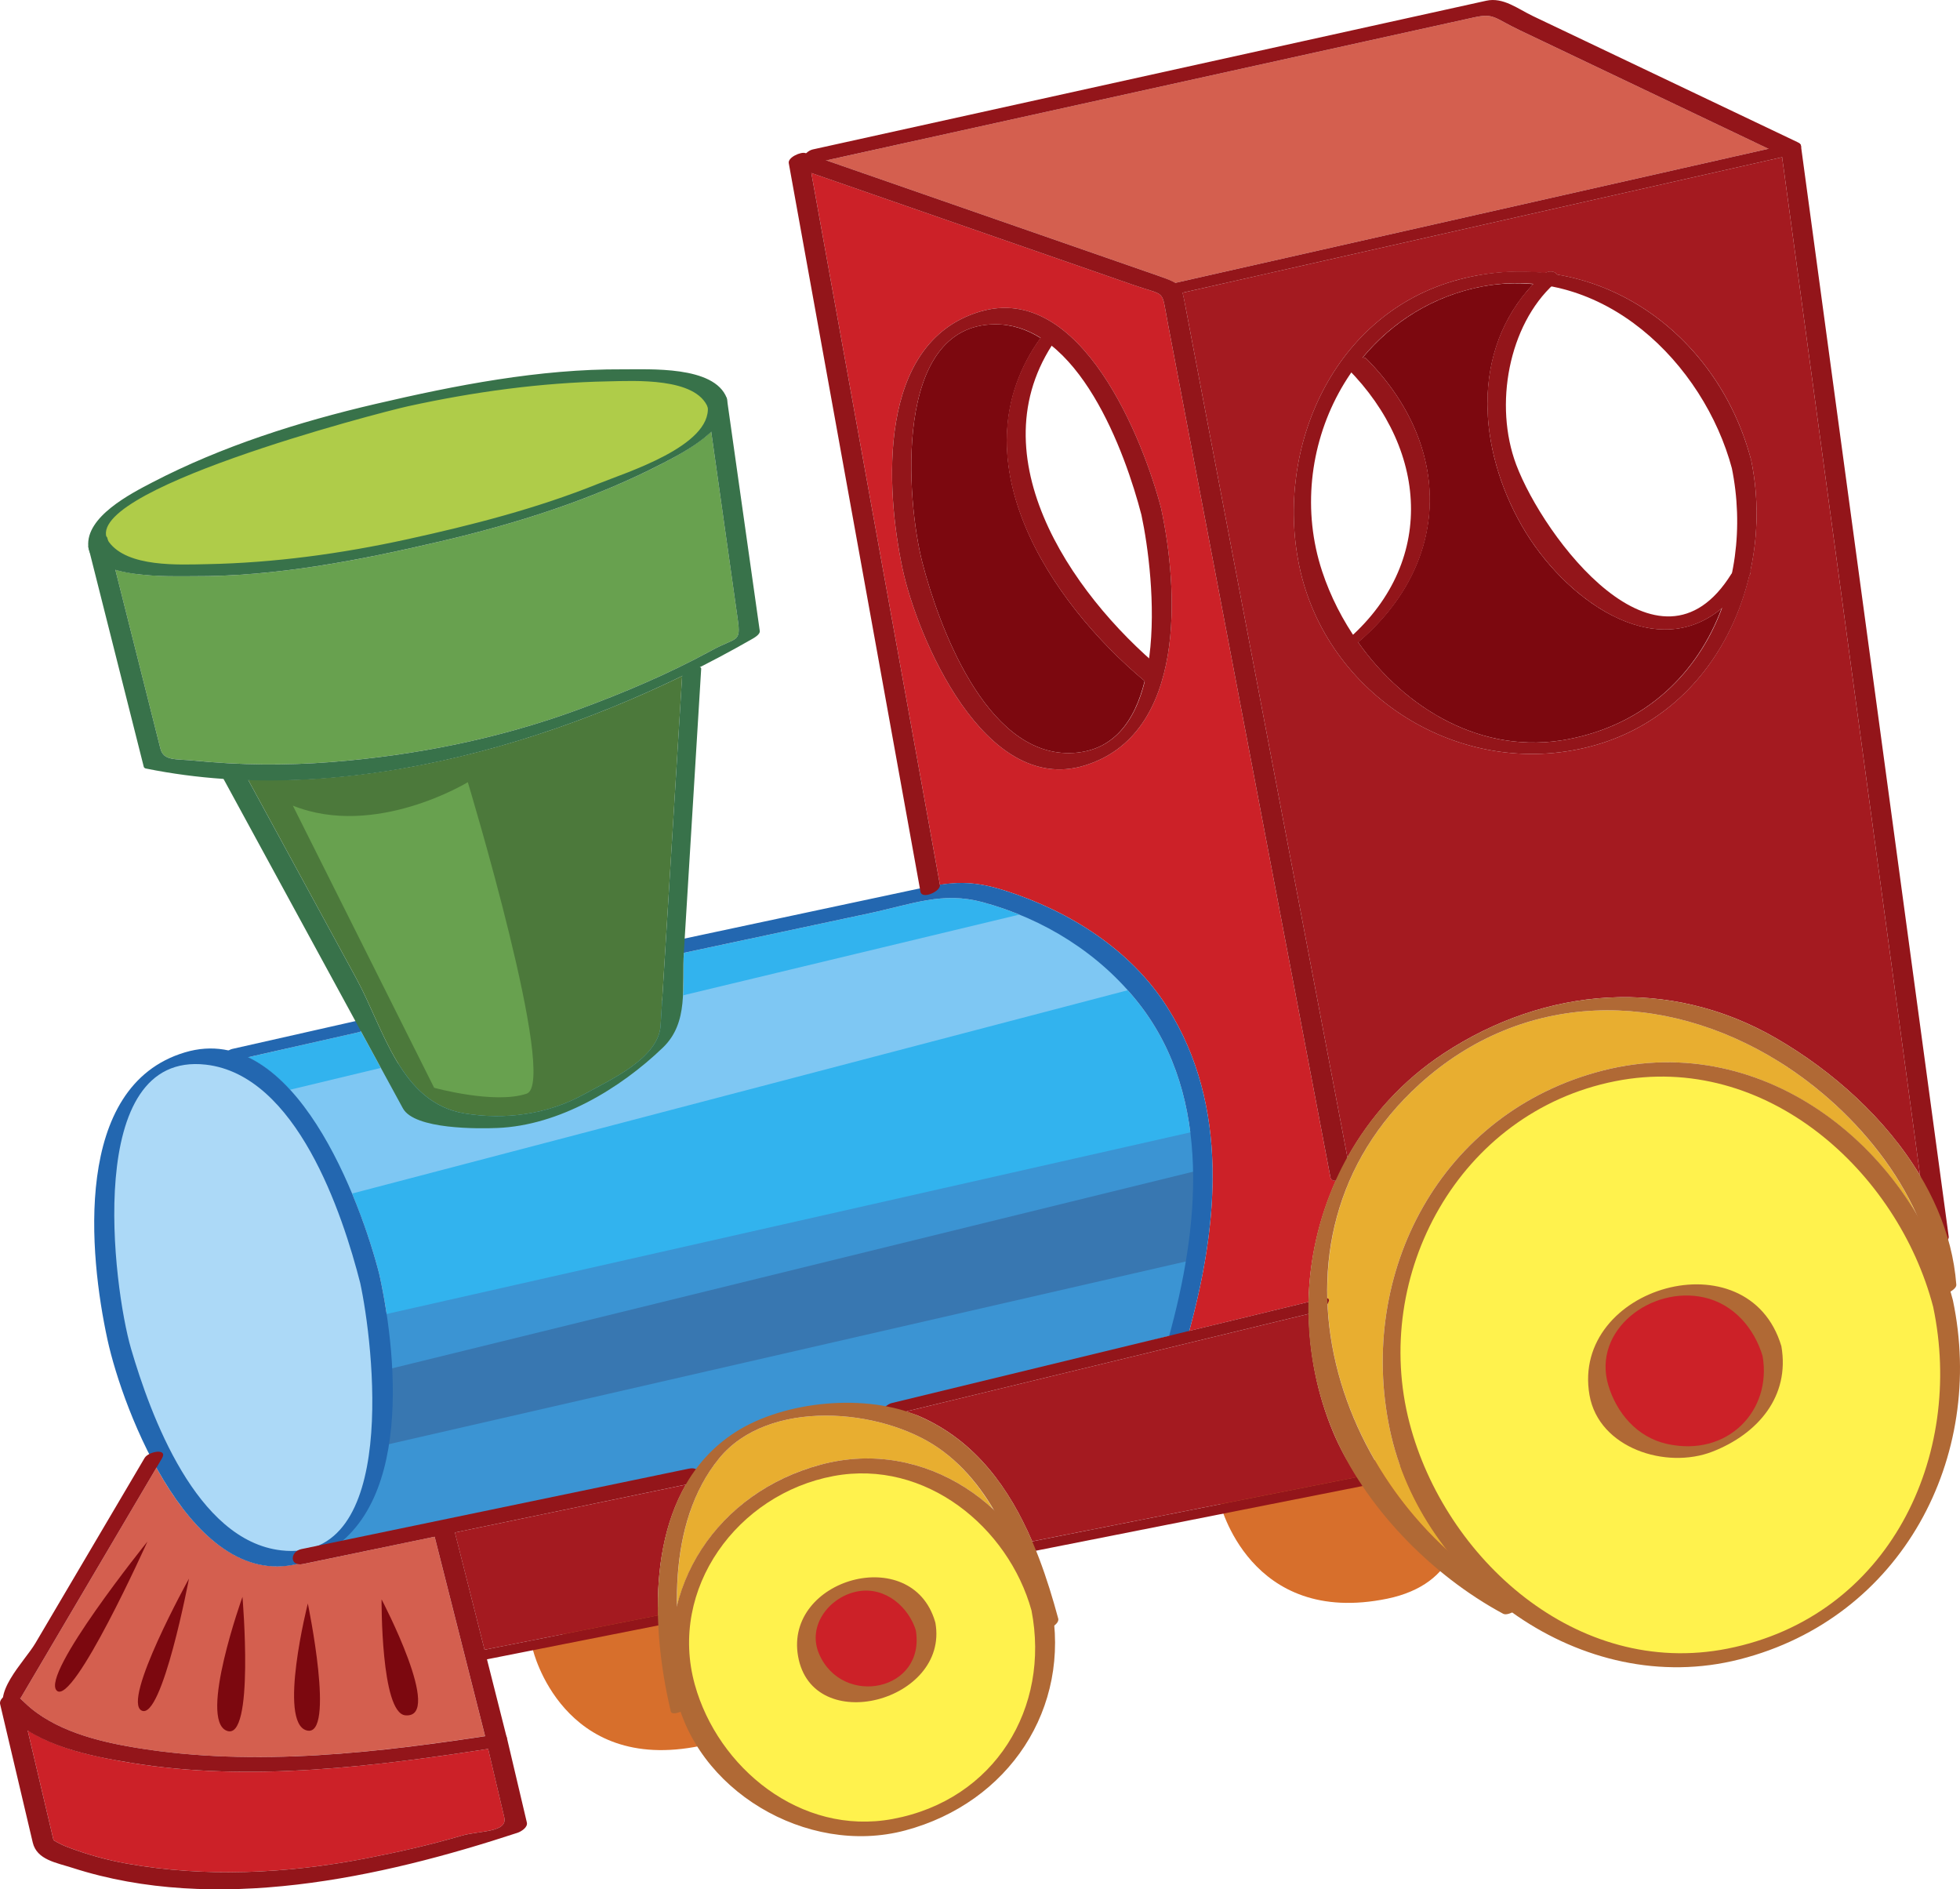 <?xml version="1.0" encoding="utf-8"?>
<!-- Generator: Adobe Illustrator 17.0.0, SVG Export Plug-In . SVG Version: 6.00 Build 0)  -->
<!DOCTYPE svg PUBLIC "-//W3C//DTD SVG 1.1//EN" "http://www.w3.org/Graphics/SVG/1.1/DTD/svg11.dtd">
<svg version="1.1" id="Layer_2" xmlns="http://www.w3.org/2000/svg" xmlns:xlink="http://www.w3.org/1999/xlink" x="0px" y="0px"
	 width="138px" height="133px" viewBox="0 0 138 133" enable-background="new 0 0 138 133" xml:space="preserve">
<g>
	<path fill="#D76F2C" d="M37.523,116.143c0,0,2.067,8.765,11.791,6.758C59.042,120.892,53.473,107.076,37.523,116.143z"/>
	<path fill="#D76F2C" d="M85.89,105.777c0,0,2.068,8.769,11.799,6.76C107.417,110.527,101.848,96.711,85.89,105.777z"/>
	<path fill="#ACD9F7" d="M26.039,90.031c2.283,9.684,0.151,18.436-4.758,19.545c-4.912,1.11-10.744-5.842-13.028-15.526
		c-2.283-9.682-0.152-18.43,4.76-19.54C17.922,73.4,23.757,80.349,26.039,90.031z"/>
	<path fill="#FFF24D" d="M73.323,113.142c1.615,6.849-2.698,13.672-9.628,15.238c-6.93,1.566-13.857-2.717-15.472-9.566
		c-1.615-6.851,2.693-13.675,9.623-15.24S71.708,106.291,73.323,113.142z"/>
	<path fill="#FFF24D" d="M136.804,91.765c2.639,11.193-3.781,22.205-14.347,24.592c-10.564,2.387-21.269-4.755-23.908-15.949
		c-2.641-11.2,3.783-22.213,14.348-24.6C123.462,73.421,134.163,80.566,136.804,91.765z"/>
	<path fill="#CC2128" d="M65.169,114.48c0.497,2.106-0.956,4.236-3.244,4.753c-2.288,0.517-4.546-0.774-5.043-2.88
		c-0.496-2.105,0.955-4.237,3.243-4.754C62.413,111.082,64.673,112.374,65.169,114.48z"/>
	<path fill="#CC2128" d="M124.762,95.111c0.73,3.097-1.406,6.222-4.767,6.981c-3.369,0.761-6.684-1.132-7.415-4.229
		c-0.729-3.093,1.402-6.221,4.771-6.982C120.713,90.121,124.032,92.018,124.762,95.111z"/>
	<path fill="#32B3EE" d="M24.1,108.449c4.743-4.083,3.734-13.561,2.627-18.657c-0.005-0.022-0.022-0.029-0.028-0.051
		c-0.004-0.017,0.007-0.036,0.003-0.055c-1.001-3.934-4.163-12.861-9.278-15.253c2.607-0.589,5.214-1.178,7.823-1.768
		c0.052-0.012,0.107-0.039,0.164-0.066c0.984,1.807,1.97,3.611,2.955,5.42c0.817,1.503,5.357,1.44,6.667,1.385
		c4.337-0.179,8.628-2.763,11.642-5.66c1.828-1.758,1.335-4.218,1.473-6.667c4.338-0.928,8.682-1.851,13.021-2.776
		c3.114-0.666,5.191-1.554,8.026-0.789c4.323,1.172,8.231,3.618,10.972,7.106c5.235,6.659,4.243,15.817,2.151,23.414
		c-6.514,1.581-13.025,3.159-19.544,4.741c-0.138,0.035-0.287,0.125-0.423,0.243c-3.539-0.655-7.812,0.021-10.585,1.808
		c-1.121,0.722-2.026,1.612-2.766,2.605c-0.116-0.061-0.279-0.086-0.498-0.042C40.368,105.074,32.234,106.763,24.1,108.449z"/>
	<path fill="#7C080F" d="M75.284,53.013c-5.931,0.066-9.221-9.074-10.344-13.42c-1.117-4.334-2.098-16.682,5.083-16.763
		c1.187-0.013,2.264,0.355,3.244,0.965c-6.049,8.413,0.585,18.521,7.326,24.147C79.892,50.787,78.349,52.979,75.284,53.013z"/>
	<path fill="#CC2128" d="M79.803,20.062c-7.559-2.63-15.117-5.258-22.678-7.884c3.019,16.701,6.034,33.402,9.053,50.103l0.001,0.004
		c1.489-0.225,2.713-0.182,4.58,0.408c4.56,1.448,8.888,4.185,11.446,8.241c4.349,6.916,3.578,15.223,1.528,22.756
		c2.797-0.68,5.598-1.36,8.398-2.038c0.062-2.956,0.721-5.863,1.924-8.543c-0.191,0.009-0.347-0.046-0.381-0.223
		c-3.175-16.669-6.348-33.34-9.523-50.007c-0.649-3.417-1.301-6.834-1.95-10.248C81.758,20.316,82.141,20.874,79.803,20.062z
		 M76.337,53.896c-7.037,2.128-11.761-9.064-12.789-13.848c-1.2-5.633-1.837-15.912,5.417-18.102
		c7.168-2.164,11.566,9.114,12.788,13.848C82.961,41.424,83.591,51.705,76.337,53.896z"/>
	<path fill="#D45F4F" d="M96.115,2.917c2.544-0.563,5.09-1.125,7.635-1.685c1.458-0.324,1.424,0.027,3.261,0.901
		c5.832,2.782,11.666,5.563,17.502,8.34c-13.929,3.151-27.856,6.298-41.781,9.444c-0.254-0.163-0.62-0.308-1.199-0.51
		c-7.783-2.706-15.564-5.413-23.353-8.117C70.827,8.499,83.472,5.705,96.115,2.917z"/>
	<path fill="#A41A20" d="M122.697,11.693c-4.981,1.126-9.97,2.253-14.954,3.379c-8.167,1.845-16.328,3.689-24.491,5.536
		c0.091,0.292,0.157,0.681,0.268,1.261c0.631,3.311,1.259,6.621,1.89,9.936c3.153,16.559,6.307,33.119,9.46,49.675
		c1.597-2.872,3.861-5.409,6.789-7.332c7.132-4.683,15.872-5.422,23.407-1.053c3.94,2.282,7.721,5.639,10.124,9.66
		c-0.541-3.994-1.083-7.979-1.623-11.973c-2.665-19.654-5.327-39.308-7.989-58.965c-0.068-0.473-0.1-0.67-0.095-0.754
		C124.556,11.274,123.625,11.484,122.697,11.693z M123.301,32.422c0.527,2.561,0.492,5.24-0.067,7.789
		c0.023,0.081,0.017,0.182-0.071,0.317c-0.001,0.005-0.004,0.01-0.01,0.017c-1.32,5.554-5.14,10.426-11.16,11.999
		c-9.198,2.402-18.643-3.59-20.524-12.758c-1.7-8.277,2.42-17.801,11.312-20.124c2.061-0.535,4.073-0.645,5.997-0.434
		c0.337-0.195,0.719-0.121,0.856,0.101c6.547,1.093,11.844,6.238,13.643,12.989c0.005,0.019-0.006,0.039-0.005,0.056
		C123.279,32.395,123.296,32.402,123.301,32.422z"/>
	<path fill="#7C080F" d="M110.413,52.038c-6.056,1.161-11.489-2.151-14.795-6.831c6.562-5.556,6.691-13.806,0.581-19.959
		c-0.058-0.062-0.152-0.075-0.26-0.068c2.066-2.492,4.933-4.345,8.418-5.013c1.232-0.233,2.434-0.27,3.595-0.165
		c-4.441,4.71-3.873,11.641-0.814,16.992c2.961,5.181,9.364,9.775,14.079,5.833C119.53,47.361,115.894,50.989,110.413,52.038z"/>
	<path fill="#D45F4F" d="M1.41,119.533c0.009-0.006,0.044,0.003,0.062-0.03c1.087-1.839,2.169-3.679,3.252-5.518
		c2.097-3.555,4.195-7.108,6.287-10.663c2.333,4.201,5.703,7.778,9.912,6.766c0.111,0.035,0.241,0.05,0.415,0.014
		c3.088-0.639,6.178-1.283,9.263-1.924c1.184,4.679,2.366,9.356,3.55,14.036c-8.082,1.226-16.499,2.159-24.612,0.815
		c-2.674-0.441-5.763-1.218-7.769-3.136c-0.25-0.24-0.333-0.314-0.357-0.34C1.413,119.545,1.411,119.539,1.41,119.533z"/>
	<path fill="#CC2128" d="M35.505,127.932c0.256,1.084-1.775,0.929-3.016,1.294c-2.237,0.657-4.519,1.169-6.81,1.612
		c-5.486,1.056-11.204,1.331-16.725,0.354c-1.407-0.249-2.797-0.637-4.13-1.14c-0.757-0.287-1.06-0.537-1.052-0.504
		c-0.609-2.583-1.218-5.166-1.826-7.747c2.11,1.343,4.908,1.904,7.234,2.289c8.26,1.368,16.981,0.286,25.19-0.975
		C34.748,124.721,35.126,126.326,35.505,127.932z"/>
	<path fill="#E8AE30" d="M66.071,101.928c1.611,1.114,2.859,2.632,3.866,4.323c-3.15-2.911-7.566-4.366-12.121-3.153
		c-5.229,1.392-8.963,5.211-10.146,9.952c-0.069-3.772,0.667-7.576,2.962-10.386C54.09,98.429,62.002,99.116,66.071,101.928z"/>
	<path fill="#A41A20" d="M46.325,113.718c-4.069,0.805-8.134,1.609-12.21,2.416c-0.692-2.751-1.388-5.5-2.088-8.251
		c5.422-1.127,10.845-2.25,16.268-3.374C46.755,107.176,46.247,110.464,46.325,113.718z"/>
	<path fill="#A41A20" d="M72.674,108.504c-1.597-3.711-3.965-7.044-7.865-8.772c-0.324-0.149-0.68-0.252-1.031-0.366
		c9.45-2.292,18.911-4.583,28.368-6.876c0.041,2.807,0.596,5.637,1.717,8.321c0.452,1.08,1.037,2.137,1.685,3.171
		C87.922,105.49,80.296,106.997,72.674,108.504z"/>
	<path fill="#E8AE30" d="M112.878,75.355c-11.465,2.918-17.345,14.258-15.022,25.286c0.656,3.11,2.105,6.018,4.08,8.52
		c-5.005-4.551-8.185-10.961-8.466-17.379c0.113-0.174,0.127-0.325-0.007-0.375c-0.146-5.425,1.79-10.825,6.475-15.077
		c7.321-6.65,17.176-6.649,25.296-1.608c3.963,2.456,7.697,6.326,9.69,10.744C130.481,78.038,122.03,73.026,112.878,75.355z"/>
	<path fill="#3B94D3" d="M26.974,92.555l57.654-13.026c0,0,0.808,12.724-2.309,14.503l-19.903,5.245c0,0-4.428-0.568-8.11,0.703
		c-3.678,1.271-5.426,3.927-5.426,3.927l-25.602,4.732C23.277,108.638,27.752,105.89,26.974,92.555z"/>
	<polygon fill="#3877B1" points="26.922,96.493 84.965,82.246 84.346,88.605 26.639,101.833 	"/>
	<path fill="#7EC7F3" d="M19.123,77.023l53.193-12.771c0,0,7.03,3.686,7.668,5.304L24.391,84.124
		C24.391,84.124,21.369,76.765,19.123,77.023z"/>
	<path fill="#7C080F" d="M10.379,108.521c0,0-7.546,9.366-6.384,10.489C5.161,120.13,10.379,108.521,10.379,108.521z"/>
	<path fill="#7C080F" d="M13.305,111.128c0,0-4.769,8.612-3.325,9.292C11.419,121.1,13.305,111.128,13.305,111.128z"/>
	<path fill="#7C080F" d="M17.072,112.413c0,0-3.099,8.614-1.114,9.422C17.945,122.64,17.072,112.413,17.072,112.413z"/>
	<path fill="#7C080F" d="M21.673,112.879c0,0-2.126,8.392-0.077,8.936C23.649,122.357,21.673,112.879,21.673,112.879z"/>
	<path fill="#7C080F" d="M26.866,112.588c0,0-0.06,8,1.67,8.162C31.287,121.008,26.866,112.588,26.866,112.588z"/>
	<path fill="#AFCC49" d="M50.507,28.352c0.622,2.637-8.637,6.979-20.68,9.7C17.78,40.773,7.512,40.843,6.89,38.207
		c-0.621-2.634,8.64-6.976,20.687-9.697C39.62,25.788,49.886,25.718,50.507,28.352z"/>
	<path fill="#68A14F" d="M13.674,53.544c-1.344-0.132-2.154,0.032-2.383-0.857c-1.054-4.192-2.115-8.384-3.17-12.579
		c1.872,0.548,4.572,0.449,5.449,0.454c5.852,0.034,11.742-1.122,17.413-2.445c5.382-1.255,10.776-2.963,15.679-5.504
		c0.919-0.479,2.392-1.251,3.412-2.23c0.62,4.396,1.245,8.791,1.867,13.19c0.243,1.712-0.065,1.242-1.809,2.198
		c-3.053,1.667-6.271,3.028-9.541,4.224c-5.529,2.019-11.376,3.181-17.242,3.646C20.13,53.895,16.882,53.866,13.674,53.544z"/>
	<path fill="#4C793B" d="M17.475,54.9c10.435,0.324,21.285-2.805,30.571-7.323c-0.005,0.011-0.019,0.029-0.019,0.043
		c-0.329,5.321-0.653,10.636-0.982,15.955c-0.177,2.871-0.356,5.745-0.532,8.617c-0.144,2.316-3.563,3.833-5.401,4.848
		c-2.563,1.412-5.545,1.814-8.406,1.342c-4.519-0.751-5.661-5.905-7.611-9.489C22.552,64.227,20.016,59.564,17.475,54.9z"/>
	<path fill="#68A14F" d="M20.619,56.713l9.948,19.861c0,0,4.252,1.176,6.512,0.416c2.26-0.763-4.141-21.928-4.141-21.928
		S26.434,59.043,20.619,56.713z"/>
	<path fill="#2367B0" d="M25.353,90.273c0.943,4.336,2.803,19.821-5.556,18.865c-5.981-0.685-9.195-9.511-10.568-14.186
		c-1.267-4.342-3.374-20.994,5.267-20.005c6.384,0.731,9.617,10.465,10.882,15.43c0.117,0.465,1.467-0.133,1.325-0.691
		c-1.265-4.963-5.954-17.925-13.694-15.601c-7.914,2.374-6.735,14.271-5.445,20.207c1.088,5.02,6.047,18.01,13.719,15.71
		c7.913-2.378,6.733-14.276,5.444-20.209C26.595,89.185,25.246,89.787,25.353,90.273z"/>
	<path fill="#2367B0" d="M47.471,67.222c4.565-0.972,9.133-1.947,13.698-2.921c3.114-0.666,5.191-1.554,8.026-0.789
		c4.323,1.172,8.231,3.618,10.972,7.106c5.278,6.717,4.226,15.973,2.102,23.604c-0.206,0.746,1.216,0.378,1.369-0.18
		c2.123-7.623,2.985-16.086-1.433-23.108c-2.558-4.056-6.886-6.793-11.446-8.241c-2.698-0.855-4.043-0.571-6.82,0.022
		c-5.395,1.151-10.79,2.3-16.185,3.45C47.117,66.306,46.514,67.428,47.471,67.222L47.471,67.222z"/>
	<path fill="#93151A" d="M21.339,110.101c9.094-1.888,18.186-3.773,27.284-5.663c0.812-0.17,0.834-1.253-0.121-1.052
		c-9.093,1.886-18.19,3.776-27.282,5.663C20.403,109.219,20.379,110.299,21.339,110.101L21.339,110.101z"/>
	<path fill="#2367B0" d="M25.609,71.749c-3.085,0.697-6.173,1.395-9.261,2.092c-0.529,0.12-1.315,1.133-0.356,0.916
		c3.084-0.697,6.168-1.394,9.256-2.091C25.781,72.546,26.564,71.533,25.609,71.749L25.609,71.749z"/>
	<path fill="#93151A" d="M10.183,102.631c-2.563,4.346-5.123,8.691-7.686,13.033c-0.773,1.316-3.285,3.685-1.9,5.086
		c2.125,2.147,5.725,2.868,8.582,3.339c8.414,1.392,17.308,0.249,25.648-1.044c0.267-0.04,0.946-0.36,0.853-0.725
		c-1.262-4.994-2.522-9.984-3.785-14.974c-0.16-0.631-1.51-0.034-1.384,0.47c1.264,4.991,2.525,9.986,3.789,14.973
		c0.286-0.239,0.567-0.483,0.854-0.722c-8.383,1.297-17.164,2.359-25.613,0.961c-2.674-0.441-5.763-1.218-7.769-3.136
		c-0.536-0.51-0.349-0.306-0.299-0.389c1.087-1.839,2.169-3.679,3.252-5.518c2.228-3.775,4.451-7.549,6.676-11.321
		C11.841,101.918,10.454,102.174,10.183,102.631L10.183,102.631z"/>
	<path fill="#93151A" d="M93.12,91.411c-10.111,2.454-20.23,4.91-30.345,7.361c-0.531,0.129-1.303,1.155-0.354,0.922
		c10.116-2.451,20.232-4.902,30.347-7.356C93.302,92.209,94.072,91.181,93.12,91.411L93.12,91.411z"/>
	<path fill="#93151A" d="M0.01,119.967c0.765,3.247,1.531,6.493,2.296,9.739c0.288,1.222,1.669,1.418,2.805,1.785
		c10.063,3.246,21.643,0.711,31.331-2.473c0.257-0.087,0.733-0.384,0.653-0.721c-0.469-1.987-0.937-3.975-1.405-5.961
		c-0.166-0.703-1.541-0.151-1.402,0.439c0.406,1.72,0.811,3.439,1.216,5.158c0.256,1.084-1.775,0.929-3.016,1.294
		c-2.237,0.657-4.519,1.169-6.81,1.612c-5.486,1.056-11.204,1.331-16.725,0.354c-1.407-0.249-2.797-0.637-4.13-1.14
		c-0.757-0.287-1.06-0.537-1.052-0.504c-0.787-3.339-1.575-6.68-2.362-10.02C1.243,118.826-0.129,119.377,0.01,119.967L0.01,119.967
		z"/>
	<path fill="#93151A" d="M47.112,113.56c-4.434,0.881-8.875,1.761-13.313,2.636c-0.45,0.088-1.381,0.981-0.429,0.793
		c4.567-0.905,9.133-1.809,13.7-2.71C47.024,114.037,47.047,113.794,47.112,113.56z"/>
	<path fill="#93151A" d="M96.326,103.827c-8.327,1.645-16.656,3.294-24.98,4.943c0.117,0.203,0.177,0.431,0.201,0.668
		c8.116-1.608,16.232-3.217,24.353-4.821C96.351,104.529,97.279,103.637,96.326,103.827z"/>
	<path fill="#93151A" d="M95.044,82.391c-3.209-16.861-6.419-33.723-9.633-50.586c-0.631-3.315-1.259-6.625-1.89-9.936
		c-0.34-1.783-0.215-1.844-1.988-2.462c-8.276-2.876-16.551-5.756-24.826-8.63c-0.318-0.111-1.242,0.299-1.172,0.706
		c3.094,17.097,6.184,34.193,9.274,51.291c0.102,0.569,1.452-0.029,1.368-0.492c-3.09-17.099-6.177-34.196-9.268-51.293
		c-0.393,0.237-0.781,0.472-1.171,0.709c8.023,2.787,16.041,5.574,24.065,8.365c2.339,0.812,1.955,0.253,2.399,2.569
		c0.649,3.415,1.3,6.831,1.95,10.248c3.175,16.667,6.347,33.338,9.523,50.007C93.783,83.457,95.131,82.85,95.044,82.391
		L95.044,82.391z"/>
	<path fill="#93151A" d="M137.206,87.056c-3.469-25.597-6.932-51.192-10.404-76.788c-0.03-0.238-0.302-0.244-0.496-0.2
		c-14.541,3.289-29.08,6.574-43.615,9.858c-0.52,0.117-1.328,1.109-0.376,0.894c8.474-1.917,16.954-3.833,25.429-5.748
		c4.984-1.126,9.973-2.253,14.954-3.379c1.035-0.234,2.059-0.465,3.091-0.698c-0.371,0.084-0.362-0.282-0.211,0.823
		c2.662,19.656,5.324,39.31,7.989,58.965c0.757,5.594,1.515,11.179,2.272,16.77C135.913,88.111,137.268,87.52,137.206,87.056
		L137.206,87.056z"/>
	<path fill="#93151A" d="M56.929,11.567C69.991,8.683,83.053,5.8,96.115,2.917c2.544-0.563,5.09-1.125,7.635-1.685
		c1.458-0.324,1.424,0.027,3.261,0.901c6.215,2.963,12.429,5.925,18.644,8.886c0.525,0.249,1.644-0.664,0.922-1.004
		c-6.214-2.961-12.43-5.923-18.648-8.884c-1.055-0.502-2.088-1.344-3.28-1.081c-2.374,0.526-4.744,1.049-7.119,1.571
		c-13.437,2.968-26.874,5.934-40.31,8.9C56.592,10.661,55.976,11.779,56.929,11.567L56.929,11.567z"/>
	<path fill="#B06935" d="M72.625,113.367c1.333,6.844-2.568,13.34-9.771,14.68c-6.489,1.209-12.316-3.618-13.935-9.463
		c-1.869-6.739,2.995-13.415,9.771-14.678C65.177,102.697,71.004,107.527,72.625,113.367c0.187,0.668,1.542,0.092,1.392-0.454
		c-1.888-6.815-8.874-11.767-16.201-9.816c-7.3,1.948-11.717,8.608-10.287,15.94c1.355,6.955,9.261,11.665,16.202,9.818
		c7.304-1.949,11.715-8.613,10.286-15.942C73.888,112.241,72.514,112.803,72.625,113.367z"/>
	<path fill="#B06935" d="M136.111,91.997c2.214,10.504-3.089,21.804-14.486,24.06c-10.642,2.106-19.906-6.395-22.383-15.882
		c-2.717-10.41,3.477-21.886,14.485-24.065C124.369,74.007,133.633,82.509,136.111,91.997c0.169,0.643,1.521,0.052,1.389-0.466
		c-2.736-10.475-13.134-19.098-24.622-16.177c-11.465,2.918-17.345,14.258-15.022,25.286c2.234,10.604,13.494,19.003,24.621,16.172
		c11.461-2.915,17.344-14.256,15.023-25.281C137.361,90.884,135.999,91.465,136.111,91.997z"/>
	<path fill="#B06935" d="M64.473,114.715c0.757,4.324-5.162,5.523-6.807,1.703c-0.859-2.007,0.769-4.051,2.759-4.399
		c1.926-0.334,3.574,1.12,4.078,2.807c0.156,0.519,1.5-0.102,1.328-0.692c-1.649-5.527-10.597-3.009-9.641,2.452
		c0.999,5.724,10.637,3.19,9.672-2.337C65.749,113.6,64.379,114.174,64.473,114.715z"/>
	<path fill="#B06935" d="M124.1,95.456c0.674,3.846-2.467,7.152-6.754,6.184c-2.095-0.474-3.527-2.186-4.107-4.121
		c-1.147-3.859,3.002-7.03,6.754-6.183C122.088,91.812,123.519,93.521,124.1,95.456c0.068,0.228,1.432-0.324,1.324-0.69
		c-2.326-7.793-14.841-4.184-13.51,3.443c0.657,3.745,5.397,5.247,8.656,3.979c3.203-1.248,5.469-3.895,4.853-7.421
		C125.392,94.581,124.029,95.053,124.1,95.456z"/>
	<path fill="#93151A" d="M80.366,36.248c0.932,4.355,2.241,16.683-5.082,16.765c-5.931,0.066-9.221-9.074-10.344-13.42
		c-1.117-4.334-2.098-16.682,5.083-16.763C75.953,22.76,79.243,31.903,80.366,36.248c0.168,0.67,1.526,0.088,1.388-0.454
		c-1.223-4.735-5.62-16.013-12.788-13.848c-7.253,2.19-6.617,12.469-5.417,18.102c1.027,4.785,5.751,15.977,12.789,13.848
		c7.254-2.191,6.624-12.472,5.417-18.102C81.611,35.128,80.243,35.698,80.366,36.248z"/>
	<path fill="#93151A" d="M121.926,32.905c1.718,8.385-2.323,17.377-11.513,19.133c-8.062,1.543-15.016-4.832-17.323-11.819
		c-2.798-8.462,2.132-18.301,11.268-20.052c8.491-1.623,15.612,5.415,17.593,12.842c0.124,0.463,1.474-0.138,1.325-0.691
		c-2.401-8.991-10.999-15.133-20.496-12.656c-8.892,2.324-13.013,11.847-11.312,20.124c1.881,9.169,11.326,15.16,20.524,12.758
		c8.887-2.323,13.01-11.844,11.309-20.123C123.18,31.82,121.827,32.418,121.926,32.905z"/>
	<path fill="#B06935" d="M48.558,119.8c-1.29-5.412-1.643-12.585,2.074-17.136c3.458-4.235,11.37-3.548,15.439-0.736
		c4.091,2.828,5.899,8.194,7.113,12.694c0.103,0.387,1.457-0.191,1.323-0.684c-1.515-5.622-3.947-11.652-9.697-14.206
		c-3.773-1.683-9.587-1.134-13.044,1.091c-6.337,4.082-6.07,13.211-4.533,19.666C47.322,120.866,48.679,120.3,48.558,119.8
		L48.558,119.8z"/>
	<path fill="#B06935" d="M107.043,112.793c-13.089-7.017-19.146-25.535-7.106-36.463c7.321-6.65,17.176-6.649,25.296-1.608
		c5.543,3.438,10.652,9.628,11.158,16.24c0.035,0.475,1.384-0.099,1.35-0.521c-0.557-7.39-6.426-13.728-12.676-17.345
		c-7.534-4.369-16.275-3.63-23.407,1.053c-8.828,5.797-11.779,17.142-7.796,26.662c2.19,5.238,6.906,10.067,11.978,12.793
		C106.242,113.814,107.424,112.999,107.043,112.793L107.043,112.793z"/>
	<path fill="#93151A" d="M94.875,25.937c5.832,5.869,6.253,14.086-0.485,19.503c-0.748,0.6,0.566,0.328,0.891,0.065
		c6.911-5.556,7.139-13.996,0.919-20.256C95.874,24.92,94.67,25.731,94.875,25.937L94.875,25.937z"/>
	<path fill="#93151A" d="M108.623,19.333c-5.173,4.704-4.691,12.05-1.484,17.662c3.394,5.934,11.309,11.113,16.022,3.534
		c0.472-0.754-0.939-0.642-1.267-0.116c-5.101,8.194-13.203-2.56-15.141-7.703c-1.577-4.196-0.536-9.818,2.67-12.733
		C110.145,19.321,109.22,18.787,108.623,19.333L108.623,19.333z"/>
	<path fill="#93151A" d="M73.42,23.563c-6.351,8.464,0.39,18.727,7.197,24.402c0.372,0.31,1.629-0.471,1.188-0.839
		c-6.478-5.389-13.326-15.431-7.2-23.597C75.1,22.868,73.693,23.195,73.42,23.563L73.42,23.563z"/>
	<path fill="#38724A" d="M49.833,28.62c0.252,2.779-5.736,4.635-7.707,5.431c-4.328,1.745-8.905,2.917-13.464,3.914
		c-4.612,1.008-9.355,1.661-14.085,1.749c-1.978,0.039-5.592,0.234-6.908-1.56c-2.575-3.498,19.031-9.111,21.07-9.558
		c4.612-1.009,9.354-1.663,14.081-1.75c1.851-0.037,6.189-0.288,7.026,1.854c0.13,0.338,1.482-0.28,1.32-0.69
		c-0.888-2.282-5.451-1.998-7.338-2.01c-5.857-0.033-11.74,1.12-17.411,2.442c-5.384,1.257-10.783,2.966-15.681,5.511
		c-1.543,0.802-4.711,2.425-4.519,4.522c0.212,2.334,5.989,2.082,7.354,2.087c5.852,0.034,11.742-1.122,17.413-2.445
		c5.382-1.255,10.776-2.963,15.679-5.504c1.546-0.803,4.707-2.426,4.519-4.523C51.143,27.647,49.796,28.23,49.833,28.62z"/>
	<path fill="#38724A" d="M6.231,38.554c1.298,5.148,2.596,10.3,3.897,15.448c0.04,0.061,0.1,0.097,0.174,0.104
		c14.335,2.9,30.439-2.125,42.675-9.135c0.16-0.095,0.552-0.319,0.517-0.557c-0.768-5.436-1.535-10.873-2.307-16.309
		c-0.073-0.544-1.427,0.053-1.364,0.503c0.705,4.987,1.411,9.976,2.117,14.966c0.243,1.712-0.065,1.242-1.809,2.198
		c-3.053,1.667-6.271,3.028-9.541,4.224c-5.529,2.019-11.376,3.181-17.242,3.646c-3.218,0.254-6.467,0.225-9.674-0.097
		c-1.344-0.132-2.154,0.032-2.383-0.857c-1.245-4.944-2.49-9.883-3.735-14.824C7.451,37.464,6.1,38.04,6.231,38.554L6.231,38.554z"
		/>
	<path fill="#38724A" d="M15.695,54.753c3.126,5.744,6.256,11.489,9.387,17.236c1.094,2.012,2.188,4.021,3.284,6.03
		c0.817,1.503,5.357,1.44,6.667,1.385c4.337-0.179,8.628-2.763,11.642-5.66c1.844-1.78,1.322-4.271,1.476-6.744
		c0.407-6.638,0.814-13.278,1.218-19.913c0.028-0.391-1.317,0.117-1.344,0.532c-0.329,5.321-0.653,10.636-0.982,15.955
		c-0.177,2.871-0.356,5.745-0.532,8.617c-0.144,2.316-3.563,3.833-5.401,4.848c-2.563,1.412-5.545,1.814-8.406,1.342
		c-4.519-0.751-5.661-5.905-7.611-9.489c-2.693-4.943-5.383-9.886-8.076-14.829C16.828,53.713,15.503,54.403,15.695,54.753
		L15.695,54.753z"/>
</g>
</svg>
